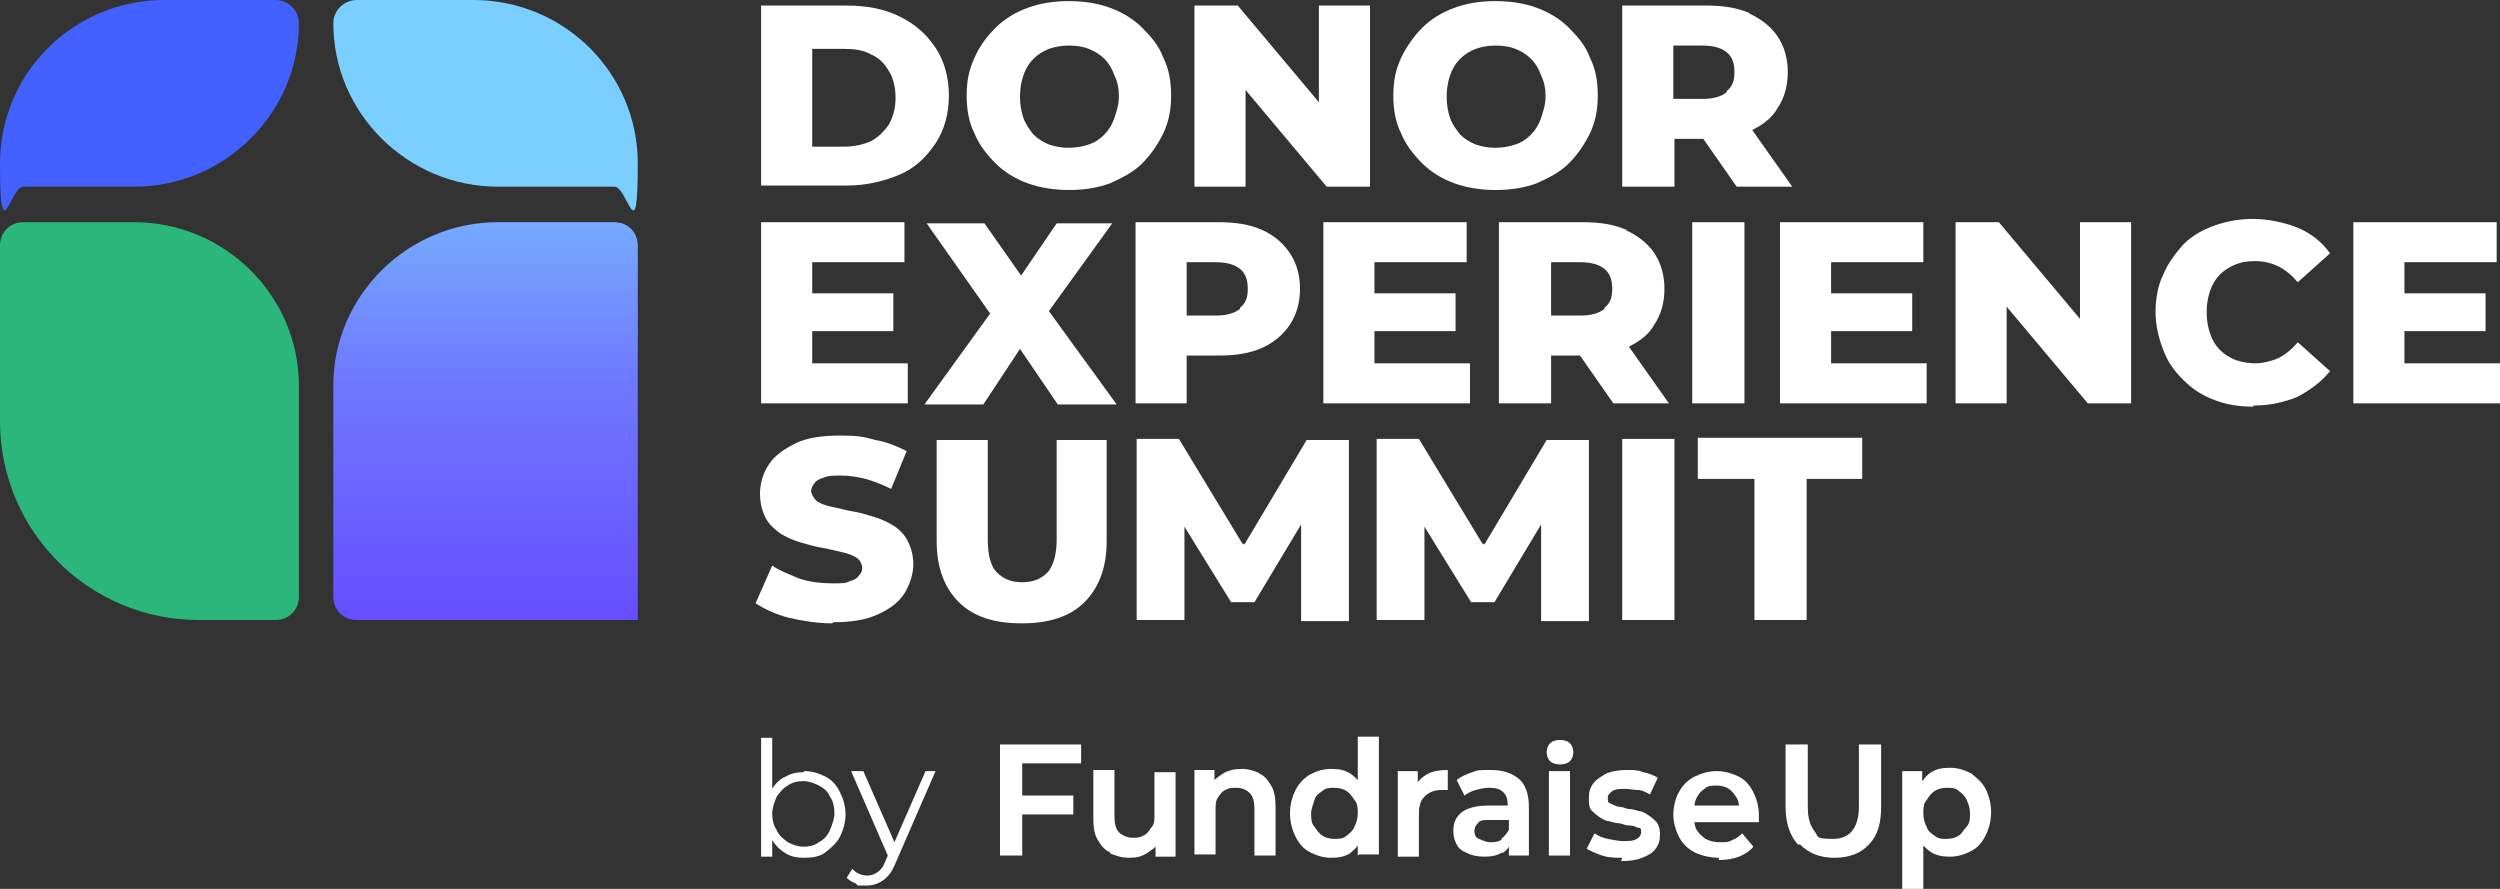 <?xml version="1.0" encoding="UTF-8"?>
<svg id="Layer_1" data-name="Layer 1" xmlns="http://www.w3.org/2000/svg" xmlns:xlink="http://www.w3.org/1999/xlink" version="1.1" viewBox="0 0 225 80">
  <rect x="0" y="0" width="225" height="80" fill="#333333" stroke="none"/>
  <defs>
    <style>
      .cls-1 {
        fill: url(#linear-gradient);
      }

      .cls-1, .cls-2, .cls-3, .cls-4, .cls-5, .cls-6 {
        stroke-width: 0px;
      }

      .cls-2 {
        fill: #7bcfff;
      }

      .cls-3 {
        fill: #4261ff;
      }

      .cls-4 {
        fill: #2bb77b;
      }

      .cls-5 {
        fill-rule: evenodd;
      }

      .cls-5, .cls-6 {
        fill: #fff;
      }
    </style>
    <linearGradient id="linear-gradient" x1="43.7" y1="61.4" x2="43.7" y2="25.6" gradientTransform="translate(0 81.4) scale(1 -1)" gradientUnits="userSpaceOnUse">
      <stop offset="0" stop-color="#76aaff"/>
      <stop offset=".4" stop-color="#6e78ff"/>
      <stop offset="1" stop-color="#674eff"/>
    </linearGradient>
  </defs>
  <g>
    <path class="cls-5" d="M122.2,77v-.9c-.2.3-.5.5-.7.7-.5.3-1,.4-1.7.4s-1.3-.2-1.9-.5c-.6-.3-1-.8-1.3-1.4-.3-.6-.5-1.3-.5-2.1s.2-1.5.5-2.1c.3-.6.8-1.1,1.3-1.4.6-.3,1.2-.5,1.9-.5s1.2.1,1.7.4c.3.2.5.4.7.6v-3.9h1.9v10.6h-1.8ZM120.1,75.5c.4,0,.8,0,1.1-.3.3-.2.6-.5.7-.8.2-.4.3-.8.3-1.2s0-.9-.3-1.2c-.2-.3-.4-.6-.7-.8-.3-.2-.7-.3-1.1-.3s-.8,0-1.1.3c-.3.2-.6.4-.7.8s-.3.8-.3,1.2,0,.9.3,1.2c.2.3.4.6.7.8.3.2.7.3,1.1.3Z"/>
    <path class="cls-6" d="M139.5,68.5c.2.2.5.3.9.3s.7-.1.9-.3c.2-.2.3-.5.3-.8s-.1-.6-.3-.8c-.2-.2-.5-.3-.9-.3s-.7.1-.9.3c-.2.2-.3.5-.3.8s.1.6.3.8Z"/>
    <path class="cls-6" d="M162,76c.8.8,1.8,1.2,3.1,1.2s2.4-.4,3.1-1.2c.8-.8,1.1-1.9,1.1-3.4v-5.6h-2v5.6c0,1.6-.6,2.9-2.3,2.9s-1.3-.2-1.7-.7c-.4-.5-.6-1.2-.6-2.2v-5.6h-2v5.6c0,1.5.4,2.6,1.1,3.4h0Z"/>
    <path class="cls-5" d="M154.7,77.2c-.8,0-1.6-.2-2.2-.5-.6-.3-1.1-.8-1.4-1.4-.3-.6-.5-1.3-.5-2s.2-1.5.5-2c.3-.6.8-1.1,1.4-1.4.6-.3,1.3-.5,2-.5s1.4.2,2,.5c.6.3,1,.8,1.3,1.4.3.6.5,1.3.5,2.1s0,.4,0,.6h-5.8c0,.2.1.5.2.7.2.3.5.6.8.8.4.2.8.3,1.3.3s.8,0,1.1-.2c.3-.1.6-.3.9-.6l1,1.2c-.3.4-.8.7-1.3.9-.5.2-1.1.3-1.8.3h0ZM152.7,71.8c-.1.2-.2.5-.2.7h4c0-.3-.1-.5-.2-.7-.2-.3-.4-.6-.7-.8-.3-.2-.7-.3-1.1-.3s-.8,0-1.1.3c-.3.2-.5.4-.7.8h0Z"/>
    <path class="cls-6" d="M146,77.2c-.6,0-1.2,0-1.8-.2-.6-.2-1-.4-1.4-.6l.7-1.4c.3.2.7.4,1.2.5.5.1,1,.2,1.4.2s.9,0,1.2-.2c.2-.1.4-.3.4-.6s0-.4-.3-.4c-.2-.1-.4-.2-.7-.2-.3,0-.6-.1-.9-.2-.3,0-.7-.1-1-.2-.3,0-.6-.2-.9-.4-.3-.2-.5-.4-.7-.6-.2-.3-.2-.6-.2-1.1s.1-.9.4-1.3.7-.6,1.2-.9c.5-.2,1.1-.3,1.8-.3s1,0,1.5.2c.5.1,1,.3,1.3.5l-.7,1.5c-.4-.2-.7-.4-1.1-.4-.4,0-.7-.1-1.1-.1-.5,0-.9,0-1.2.2-.2.2-.4.3-.4.6s0,.4.2.5c.2.1.4.2.7.3.3,0,.6.1.9.2.3,0,.7.1,1,.2.3,0,.6.2.9.4.3.2.5.4.7.6.2.3.3.6.3,1.1s-.1.9-.4,1.3c-.3.4-.7.6-1.2.8-.5.2-1.1.3-1.9.3h0Z"/>
    <path class="cls-6" d="M139.4,77v-7.6h1.9v7.6h-1.9Z"/>
    <path class="cls-5" d="M135.2,76.8c.3-.2.5-.4.6-.6v.8h1.8v-4.4c0-1.1-.3-2-.9-2.5-.6-.5-1.4-.8-2.5-.8s-1.2,0-1.7.2c-.6.2-1,.4-1.4.7l.7,1.4c.3-.2.6-.4,1-.5.4-.1.8-.2,1.2-.2.6,0,1,.1,1.3.4.3.3.4.7.4,1.2h0c0,0-1.8,0-1.8,0-.7,0-1.3.1-1.8.3-.5.2-.8.5-1,.8-.2.3-.3.7-.3,1.2s.1.8.3,1.2.5.6,1,.8c.4.2.9.3,1.5.3s1.2-.1,1.6-.4h0ZM135.1,75.5c.3-.2.5-.5.7-.8v-.9h-1.7c-.6,0-.9,0-1.1.3-.2.2-.3.4-.3.7s.1.6.4.7.6.3,1,.3.8,0,1.1-.3h0Z"/>
    <path class="cls-6" d="M125.8,77v-7.6h1.8v1c.2-.3.5-.5.8-.7.5-.3,1.2-.4,1.9-.4v1.8c-.2,0-.4,0-.6,0-.6,0-1.1.2-1.5.6-.4.4-.5.9-.5,1.7v3.7h-1.9Z"/>
    <path class="cls-5" d="M173,70.3v-.9h-1.8v10.6h1.9v-3.9c.2.2.4.4.7.6.5.3,1,.4,1.7.4s1.3-.2,1.9-.5c.6-.3,1-.8,1.3-1.4.3-.6.5-1.3.5-2.1s-.2-1.5-.5-2.1c-.3-.6-.8-1-1.3-1.4-.6-.3-1.2-.5-1.9-.5s-1.2.1-1.7.4c-.3.2-.5.4-.7.7ZM174.1,71.2c.3-.2.7-.3,1.1-.3s.8,0,1.1.3c.3.2.6.5.7.8.2.4.3.8.3,1.2s0,.9-.3,1.2-.4.6-.7.8c-.3.2-.7.3-1.1.3s-.8,0-1.1-.3c-.3-.2-.6-.4-.7-.8-.2-.3-.3-.8-.3-1.2s0-.9.3-1.2c.2-.3.4-.6.7-.8Z"/>
    <path class="cls-6" d="M113.4,69.6c-.5-.2-1-.4-1.6-.4s-1.2.1-1.7.4c-.3.2-.6.4-.8.6v-.9h-1.8v7.6h1.9v-3.9c0-.5,0-.9.2-1.2.2-.3.4-.6.7-.7.3-.2.6-.2,1-.2.5,0,.9.2,1.2.5.3.3.4.8.4,1.5v4.1h1.9v-4.4c0-.8-.1-1.4-.4-1.9-.3-.5-.6-.9-1.1-1.1Z"/>
    <path class="cls-6" d="M99.9,76.8c.5.2,1,.4,1.7.4s1.1-.1,1.6-.4c.3-.2.6-.4.8-.6v.9h1.8v-7.6h-1.9v3.8c0,.5,0,.9-.3,1.2-.2.3-.4.6-.7.7-.3.2-.6.2-1,.2s-.9-.2-1.2-.5c-.3-.3-.4-.8-.4-1.5v-4.1h-1.9v4.4c0,.8.1,1.4.4,1.9.3.5.6.9,1.1,1.1Z"/>
    <path class="cls-6" d="M96.6,73.3h-4.6s0,3.7,0,3.7h-2v-10h7.3v1.7h-5.3v2.9h4.6v1.7Z"/>
    <path class="cls-6" d="M72.4,69.4c.7,0,1.3.2,1.9.5.6.3,1,.8,1.3,1.4s.5,1.3.5,2-.2,1.4-.5,2c-.3.6-.8,1-1.3,1.4s-1.2.5-1.9.5-1.2-.1-1.7-.4c-.5-.3-.9-.7-1.2-1.2v1.5h-1v-10.7h1v4.6c.3-.5.7-.9,1.2-1.1.5-.3,1-.4,1.6-.4ZM72.3,76.2c.5,0,1-.1,1.4-.4.4-.2.8-.6,1-1.1.2-.5.4-1,.4-1.5s-.1-1.1-.4-1.5c-.2-.5-.6-.8-1-1-.4-.2-.9-.4-1.4-.4s-1,.1-1.4.4c-.4.2-.7.6-1,1-.2.5-.4,1-.4,1.5s.1,1.1.4,1.5c.2.5.6.8,1,1.1.4.2.9.4,1.4.4Z"/>
    <path class="cls-6" d="M84.2,69.4l-3.7,8.5c-.4,1-1.3,1.8-2.5,1.8s-.7,0-1-.2c-.3-.1-.6-.3-.8-.5l.5-.8c.4.4.8.6,1.4.6s1.3-.5,1.5-1.1l.3-.7-3.3-7.6h1.1l2.8,6.4,2.8-6.4h1Z"/>
    <path class="cls-6" d="M157.9,55.8v-12.7h-5.1v-3.7h14.8v3.7h-5v12.7h-4.7Z"/>
    <path class="cls-6" d="M111.8,48.9l-5.7-9.4h-3.8v16.3h4.3v-8.4l4.2,6.8h2.1l4.2-7v8.7h4.3v-16.3h-3.8l-5.6,9.4Z"/>
    <path class="cls-6" d="M133.4,48.9l-5.7-9.4h-3.8v16.3h4.3v-8.4l4.2,6.8h2.1l4.2-7v8.7h4.3v-16.3h-3.8l-5.6,9.4Z"/>
    <path class="cls-6" d="M91.9,56.1c-2.4,0-4.3-.6-5.6-1.9-1.3-1.3-2-3.1-2-5.5v-9.1h4.6v9c0,1.4.3,2.4.8,2.9.6.6,1.3.9,2.3.9s1.7-.3,2.3-.9c.5-.6.8-1.6.8-2.9v-9h4.5v9.1c0,2.4-.7,4.2-2,5.5-1.3,1.3-3.2,1.9-5.6,1.9Z"/>
    <path class="cls-6" d="M74.9,56.1c-1.3,0-2.6-.2-3.9-.5-1.2-.3-2.2-.8-3-1.3l1.5-3.4c.7.5,1.6.8,2.5,1.2,1,.3,1.9.4,2.9.4s1.2,0,1.6-.2c.4-.1.7-.3.8-.5.2-.2.3-.4.3-.7s-.2-.7-.5-.9-.8-.4-1.3-.5-1.2-.3-1.8-.4c-.7-.1-1.3-.3-2-.5-.7-.2-1.3-.5-1.8-.8-.5-.4-1-.8-1.3-1.4-.3-.6-.5-1.3-.5-2.2s.3-1.9.8-2.6c.5-.8,1.4-1.4,2.4-1.9s2.4-.7,4-.7,2.1.1,3.2.4c1.1.2,2,.6,2.8,1l-1.4,3.4c-.8-.4-1.6-.7-2.3-.9-.8-.2-1.5-.3-2.2-.3s-1.2,0-1.6.2c-.4.1-.7.3-.8.5-.2.2-.3.5-.3.7s.2.6.5.9c.3.2.8.4,1.3.5.6.1,1.2.3,1.8.4.7.1,1.3.3,2,.5.7.2,1.3.5,1.8.8.5.3,1,.8,1.3,1.4.3.6.5,1.3.5,2.1s-.3,1.8-.8,2.6c-.5.8-1.3,1.4-2.4,1.9-1.1.5-2.4.7-4,.7Z"/>
    <path class="cls-6" d="M202.8,36.6c-1.3,0-2.5-.2-3.5-.6-1.1-.4-2-1-2.8-1.8-.8-.8-1.4-1.6-1.8-2.7-.4-1-.7-2.2-.7-3.4s.2-2.4.7-3.4c.4-1,1.1-1.9,1.8-2.7.8-.8,1.7-1.3,2.8-1.7,1.1-.4,2.3-.6,3.5-.6s2.8.3,4,.8c1.2.5,2.2,1.3,2.9,2.3l-2.9,2.6c-.5-.6-1.1-1.1-1.7-1.4-.6-.3-1.3-.5-2.1-.5s-1.3.1-1.8.3-1,.5-1.4.9c-.4.4-.7.9-.9,1.5-.2.6-.3,1.2-.3,1.9s.1,1.3.3,1.9c.2.6.5,1.1.9,1.5.4.4.9.7,1.4.9.6.2,1.2.3,1.8.3s1.5-.2,2.1-.5c.6-.3,1.2-.8,1.7-1.4l2.9,2.6c-.8,1-1.8,1.7-2.9,2.3-1.2.5-2.5.8-4,.8Z"/>
    <path class="cls-6" d="M187.2,28.7l-7.3-8.7h-3.9v16.3h4.6v-8.7l7.3,8.7h3.9v-16.3h-4.6v8.7Z"/>
    <path class="cls-6" d="M152.3,36.3v-16.3h4.7v16.3h-4.7Z"/>
    <path class="cls-6" d="M146,55.8v-16.3h4.7v16.3h-4.7Z"/>
    <path class="cls-5" d="M113.6,20.7c-1.1-.5-2.4-.7-3.9-.7h-7.5v16.3h4.6v-4.3h2.9c1.5,0,2.8-.2,3.9-.7,1.1-.5,1.9-1.2,2.5-2.1.6-.9.9-2,.9-3.2s-.3-2.3-.9-3.2c-.6-.9-1.4-1.6-2.5-2.1ZM111.6,27.8c-.5.4-1.2.6-2.2.6h-2.6v-4.8h2.6c1,0,1.7.2,2.2.6.5.4.7,1,.7,1.8s-.2,1.3-.7,1.7Z"/>
    <path class="cls-6" d="M89.2,28.1l-6,8.3h5.3l3.3-5,3.4,5h5.3l-6.1-8.4,5.7-7.9h-5l-3.2,4.7-3.3-4.7h-5.2l5.7,8.1Z"/>
    <path class="cls-6" d="M73.1,29.8h7.3v-3.4h-7.3v-2.8h8.3v-3.6h-12.9v16.3h13.2v-3.6h-8.6v-3Z"/>
    <path class="cls-6" d="M123.7,29.8h7.3v-3.4h-7.3v-2.8h8.3v-3.6h-12.9v16.3h13.2v-3.6h-8.6v-3Z"/>
    <path class="cls-6" d="M164.8,29.8h7.3v-3.4h-7.3v-2.8h8.3v-3.6h-12.9v16.3h13.2v-3.6h-8.6v-3Z"/>
    <path class="cls-6" d="M216.4,29.8h7.3v-3.4h-7.3v-2.8h8.3v-3.6h-12.9v16.3h13.2v-3.6h-8.6v-3Z"/>
    <path class="cls-5" d="M157.5,1.2c-1.1-.5-2.4-.7-3.9-.7h-7.6v16.3h4.7v-4.3h2.6l3,4.3h5l-3.6-5.1c1-.5,1.8-1.1,2.3-2,.6-.9.9-2,.9-3.2s-.3-2.3-.9-3.2c-.6-.9-1.5-1.6-2.6-2.1ZM155.4,8.3c-.5.4-1.2.6-2.2.6h-2.6v-4.8h2.6c1,0,1.7.2,2.2.6.5.4.7,1,.7,1.8s-.2,1.3-.7,1.7Z"/>
    <path class="cls-5" d="M146.4,20.7c-1.1-.5-2.4-.7-3.9-.7h-7.6v16.3h4.7v-4.3h2.6l3,4.3h5l-3.6-5.1c1-.5,1.8-1.1,2.3-2,.6-.9.9-2,.9-3.2s-.3-2.3-.9-3.2c-.6-.9-1.5-1.6-2.6-2.1h0ZM144.4,27.8c-.5.4-1.2.6-2.2.6h-2.6v-4.8h2.6c1,0,1.7.2,2.2.6.5.4.7,1,.7,1.8s-.2,1.3-.7,1.7Z"/>
    <path class="cls-6" d="M118.7,9.2l-7.3-8.7h-3.9v16.3h4.6v-8.7l7.3,8.7h3.9V.5h-4.6v8.7Z"/>
    <path class="cls-6" d="M96.2,17.1c-1.3,0-2.6-.2-3.7-.6-1.1-.4-2.1-1-2.9-1.8-.8-.8-1.5-1.7-1.9-2.7-.5-1-.7-2.1-.7-3.4s.2-2.3.7-3.4,1.1-1.9,1.9-2.7c.8-.8,1.8-1.4,2.9-1.8,1.1-.4,2.3-.6,3.7-.6s2.6.2,3.7.6c1.1.4,2.1,1,2.9,1.8.8.8,1.5,1.6,1.9,2.7.5,1,.7,2.1.7,3.4s-.2,2.3-.7,3.4c-.5,1-1.1,1.9-1.9,2.7-.8.8-1.8,1.3-2.9,1.8-1.1.4-2.3.6-3.7.6ZM96.2,13.3c.6,0,1.2-.1,1.8-.3.6-.2,1-.5,1.4-.9.4-.4.7-.9.9-1.5.2-.6.4-1.2.4-1.9s-.1-1.3-.4-1.9c-.2-.6-.5-1.1-.9-1.5-.4-.4-.9-.7-1.4-.9-.5-.2-1.1-.3-1.8-.3s-1.2.1-1.8.3c-.5.2-1,.5-1.4.9-.4.4-.7.9-.9,1.5-.2.6-.3,1.2-.3,1.9s.1,1.3.3,1.9c.2.6.6,1.1.9,1.5.4.4.9.7,1.4.9.6.2,1.1.3,1.8.3Z"/>
    <path class="cls-6" d="M134.6,17.1c-1.3,0-2.6-.2-3.7-.6-1.1-.4-2.1-1-2.9-1.8-.8-.8-1.5-1.7-1.9-2.7-.5-1-.7-2.1-.7-3.4s.2-2.3.7-3.4c.5-1,1.1-1.9,1.9-2.7.8-.8,1.8-1.4,2.9-1.8,1.1-.4,2.3-.6,3.7-.6s2.6.2,3.7.6c1.1.4,2.1,1,2.9,1.8.8.8,1.5,1.6,1.9,2.7.5,1,.7,2.1.7,3.4s-.2,2.3-.7,3.4c-.5,1-1.1,1.9-1.9,2.7-.8.8-1.8,1.3-2.9,1.8-1.1.4-2.3.6-3.7.6ZM134.6,13.3c.6,0,1.2-.1,1.8-.3.6-.2,1-.5,1.4-.9.4-.4.7-.9.9-1.5.2-.6.4-1.2.4-1.9s-.1-1.3-.4-1.9c-.2-.6-.5-1.1-.9-1.5-.4-.4-.9-.7-1.4-.9-.5-.2-1.1-.3-1.8-.3s-1.2.1-1.8.3c-.5.2-1,.5-1.4.9-.4.4-.7.9-.9,1.5-.2.6-.3,1.2-.3,1.9s.1,1.3.3,1.9c.2.6.6,1.1.9,1.5.4.4.9.7,1.4.9.6.2,1.1.3,1.8.3Z"/>
    <path class="cls-6" d="M68.5,16.8V.5h7.7c1.8,0,3.4.3,4.8,1,1.4.7,2.4,1.6,3.2,2.8.8,1.2,1.2,2.7,1.2,4.3s-.4,3.1-1.2,4.3c-.8,1.2-1.8,2.2-3.2,2.8s-3,1-4.8,1h-7.7ZM73.1,13.2h2.9c.9,0,1.7-.2,2.4-.5.7-.4,1.2-.9,1.6-1.5.4-.7.6-1.5.6-2.4s-.2-1.8-.6-2.4c-.4-.7-.9-1.2-1.6-1.5-.7-.4-1.5-.5-2.4-.5h-2.9v9Z"/>
  </g>
  <path class="cls-1" d="M30,53.7c0,1.2.9,2.1,2.1,2.1h25.3V22.1c0-1.2-.9-2.1-2.1-2.1h-10.5c-8.1,0-14.8,6.6-14.8,14.7v18.9Z"/>
  <path class="cls-4" d="M26.9,53.7c0,1.2-.9,2.1-2.1,2.1h-6.9C8,55.8,0,47.8,0,37.9v-15.8c0-1.2.9-2.1,2.1-2.1h10c8.1,0,14.8,6.6,14.8,14.7v18.9Z"/>
  <path class="cls-2" d="M30,2.1C30,.9,31,0,32.1,0h10.5C50.8,0,57.4,6.6,57.4,14.7s-.9,2.1-2.1,2.1h-10.5c-8.1,0-14.8-6.6-14.8-14.7Z"/>
  <path class="cls-3" d="M26.9,2.1C26.9.9,25.9,0,24.8,0h-10C6.6,0,0,6.6,0,14.7s.9,2.1,2.1,2.1h10c8.1,0,14.8-6.6,14.8-14.7Z"/>
</svg>